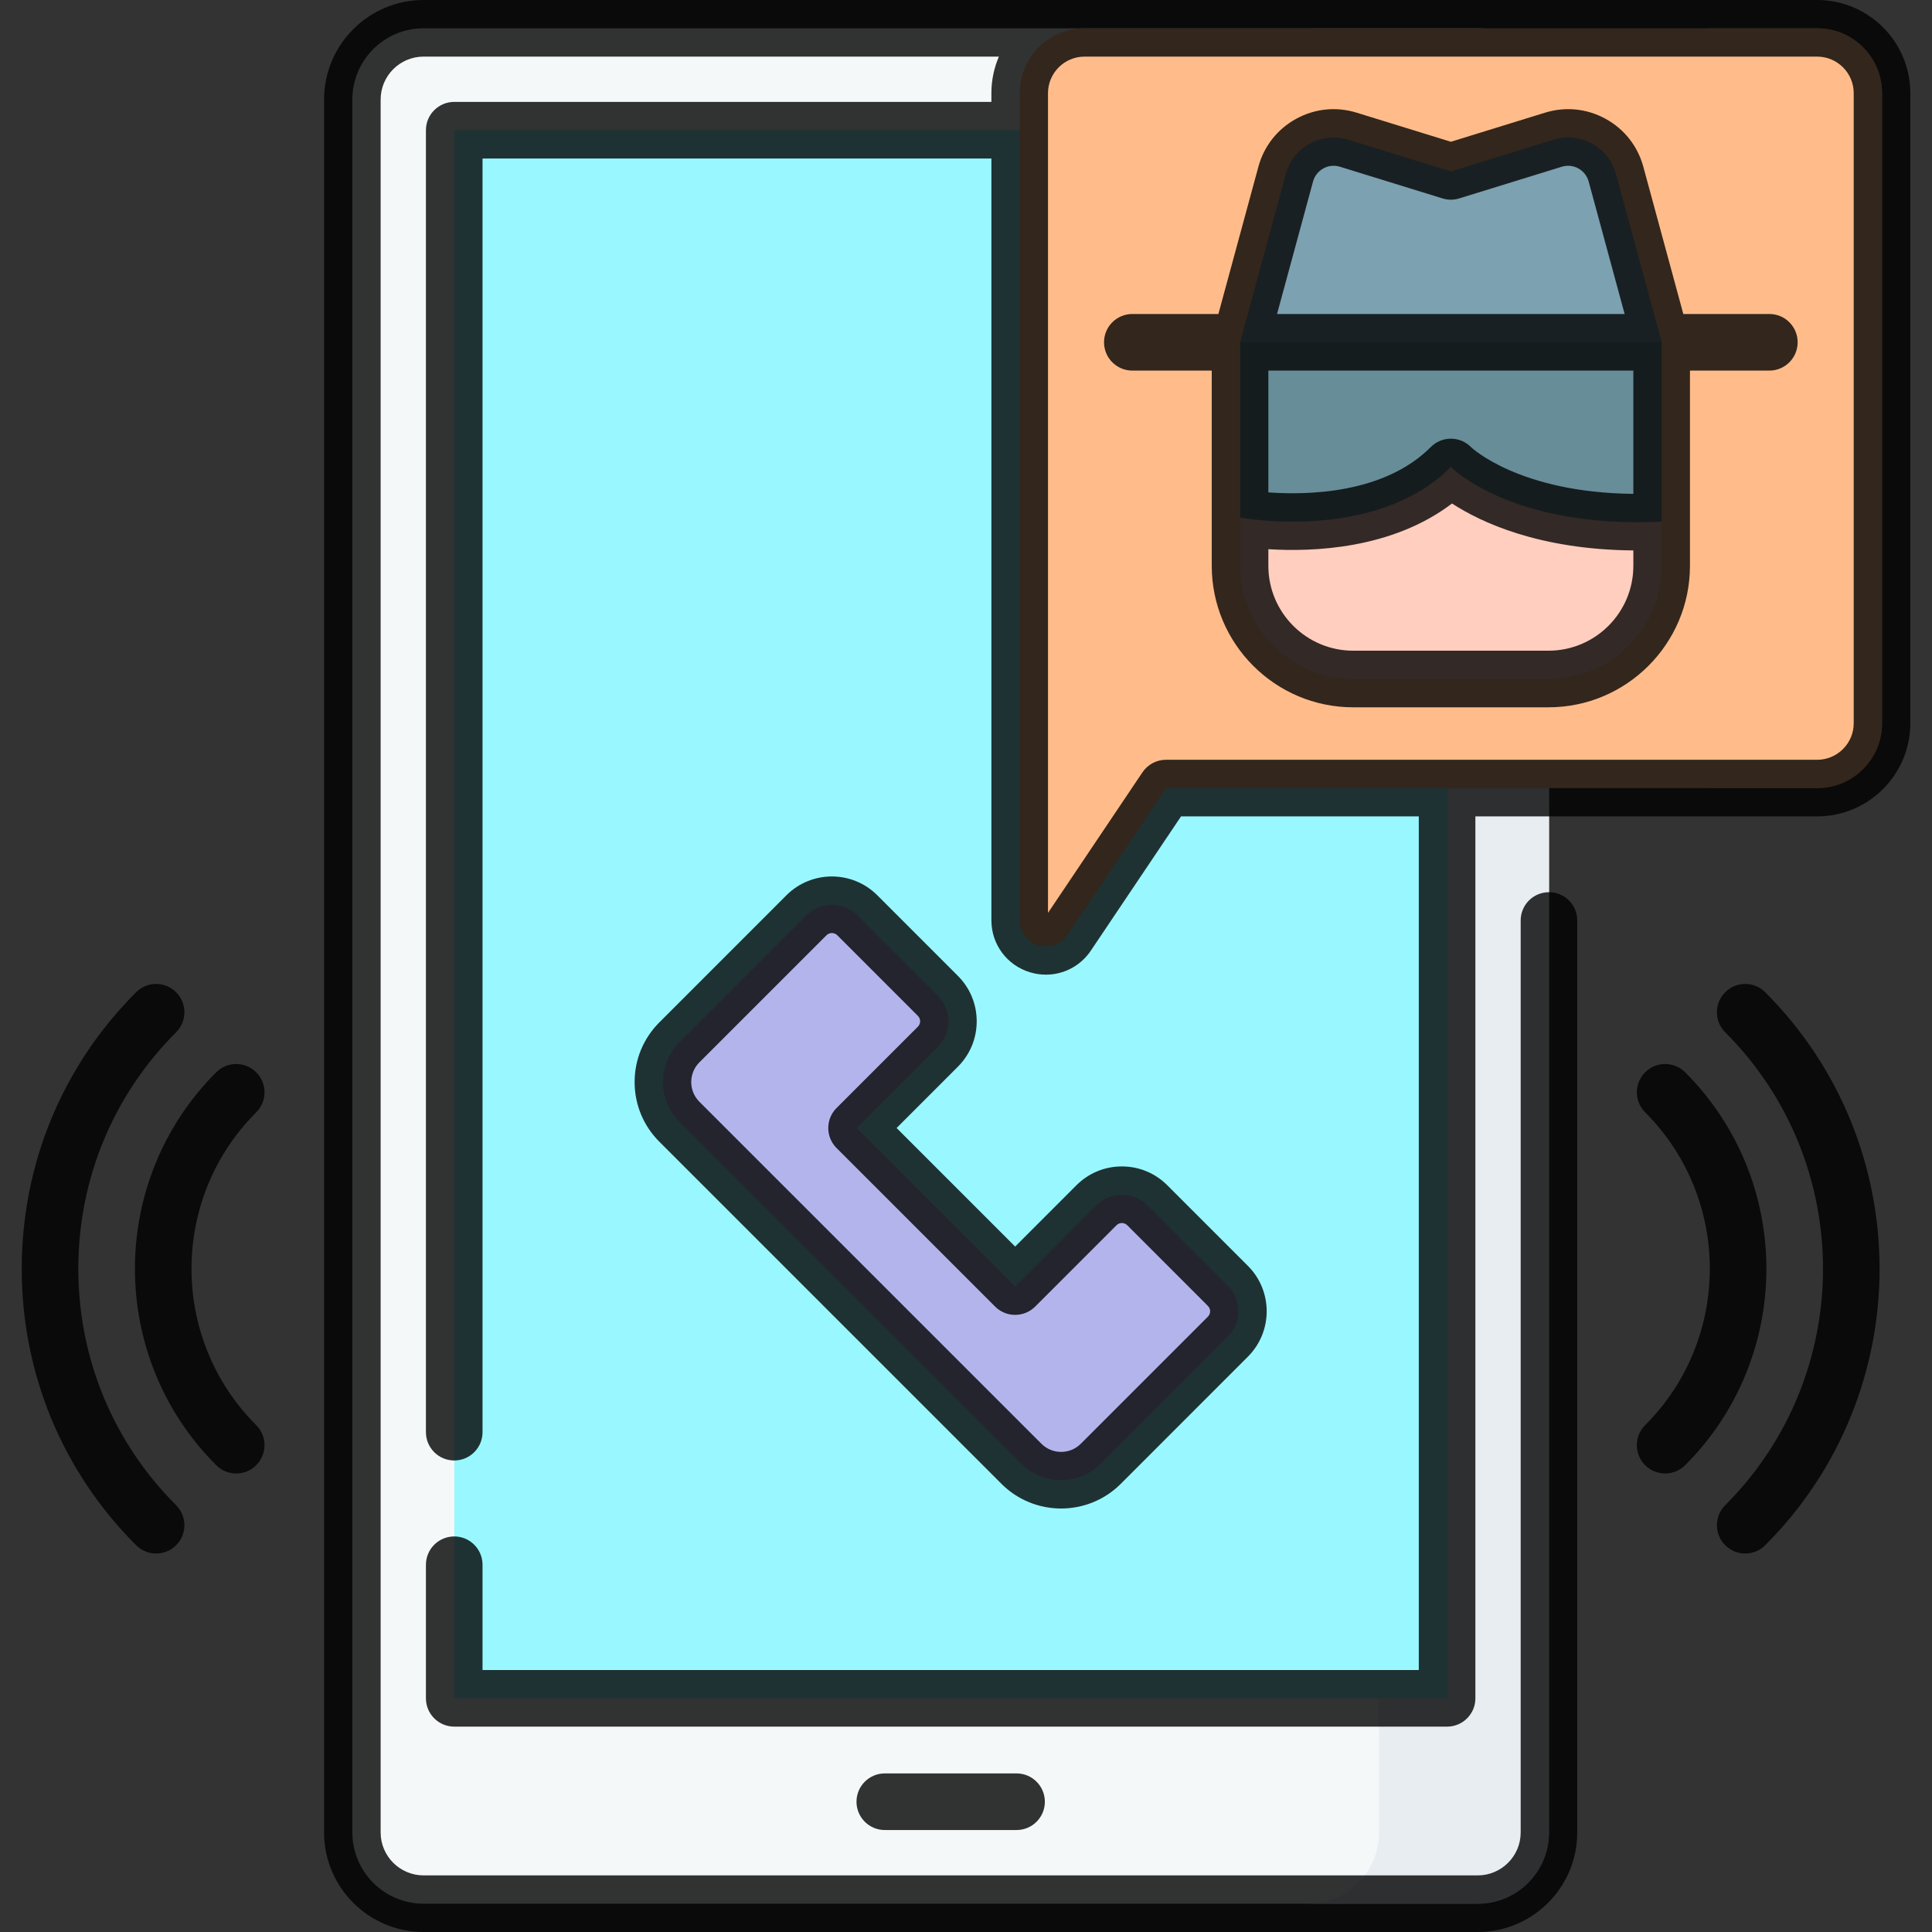 <svg width="50" height="50" viewBox="0 0 50 50" fill="none" xmlns="http://www.w3.org/2000/svg">
<rect x="0" y="0" width="50" height="50" fill="#333333" stroke="none"/>
<g clip-path="url(#clip0_385_302)">
<path d="M38.244 49.268H10.963C9.945 49.268 9.119 48.442 9.119 47.424V2.576C9.119 1.558 9.945 0.732 10.963 0.732H38.244C39.262 0.732 40.087 1.558 40.087 2.576V47.424C40.087 48.442 39.262 49.268 38.244 49.268Z" fill="#F5F8F9"/>
<path d="M38.244 0.732H33.846C34.864 0.732 35.689 1.558 35.689 2.576V47.424C35.689 48.442 34.864 49.268 33.846 49.268H38.244C39.263 49.268 40.088 48.442 40.088 47.424V2.576C40.088 1.558 39.263 0.732 38.244 0.732Z" fill="#E8EDF2"/>
<path d="M37.451 3.369V43.952H11.756V3.369H37.451Z" fill="#99F8FF"/>
<path d="M35.69 3.369H37.451V43.952H35.69V3.369Z" fill="#99F8FF"/>
<path d="M47.029 20.396H30.176L27.625 24.192C27.253 24.745 26.391 24.482 26.391 23.816V2.411C26.391 1.484 27.142 0.732 28.069 0.732H47.029C47.956 0.732 48.708 1.484 48.708 2.411V18.717C48.708 19.644 47.956 20.396 47.029 20.396Z" fill="#FFBC8A"/>
<path d="M48.707 2.411V18.718C48.707 19.645 47.955 20.395 47.028 20.395H44.098C45.024 20.395 45.776 19.645 45.776 18.718V2.411C45.776 1.483 45.024 0.732 44.098 0.732H47.028C47.955 0.732 48.707 1.483 48.707 2.411Z" fill="#FFBC8A"/>
<path d="M40.076 17.573H35.023C33.405 17.573 32.094 16.261 32.094 14.644V8.858H43.005V14.644C43.005 16.261 41.694 17.573 40.076 17.573Z" fill="#FFCEBF"/>
<path d="M40.203 3.616L37.549 4.436L34.895 3.616C34.2 3.401 33.466 3.805 33.276 4.507L32.094 8.858H43.005L41.823 4.507C41.632 3.805 40.898 3.401 40.203 3.616Z" fill="#7CA1B1"/>
<path d="M32.094 13.395C32.094 13.395 35.595 14.049 37.549 12.086C37.549 12.086 39.102 13.686 43.005 13.499V8.858H32.094V13.395Z" fill="#678D98"/>
<path d="M24.272 25.773L22.187 23.687C21.823 23.324 21.234 23.324 20.871 23.687L17.581 26.977C17.015 27.544 17.015 28.463 17.581 29.03L26.435 37.883C27.002 38.45 27.921 38.45 28.488 37.883L31.777 34.593C32.141 34.23 32.141 33.641 31.777 33.278L29.692 31.192C29.328 30.829 28.739 30.829 28.376 31.192L26.272 33.297L22.168 29.193L24.273 27.088C24.636 26.725 24.636 26.136 24.272 25.773Z" fill="#B4B4ED"/>
<path d="M22.898 45.896C22.494 45.896 22.166 46.224 22.166 46.629C22.166 47.033 22.494 47.361 22.898 47.361H26.309C26.713 47.361 27.041 47.033 27.041 46.629C27.041 46.224 26.713 45.896 26.309 45.896H22.898Z" fill="black" fill-opacity="0.8"/>
<path d="M47.028 0H10.963C9.542 0 8.387 1.156 8.387 2.576V47.424C8.387 48.844 9.542 50 10.963 50H38.244C39.664 50 40.819 48.844 40.819 47.424V23.822C40.819 23.417 40.492 23.09 40.087 23.09C39.682 23.09 39.355 23.417 39.355 23.822V47.424C39.355 48.036 38.856 48.535 38.244 48.535H10.963C10.35 48.535 9.851 48.037 9.851 47.424V2.576C9.851 1.963 10.35 1.465 10.963 1.465H25.851C25.727 1.755 25.657 2.075 25.657 2.411V2.637H11.756C11.351 2.637 11.023 2.965 11.023 3.369V37.064C11.023 37.469 11.351 37.797 11.756 37.797C12.16 37.797 12.488 37.469 12.488 37.064V4.102H25.657V23.816C25.657 24.44 26.058 24.98 26.654 25.162C26.792 25.204 26.931 25.224 27.069 25.224C27.527 25.224 27.965 24.999 28.232 24.601L30.565 21.128H36.718V43.22H12.488V40.496C12.488 40.091 12.16 39.763 11.756 39.763C11.351 39.763 11.023 40.091 11.023 40.496V43.952C11.023 44.357 11.351 44.685 11.756 44.685H37.45C37.855 44.685 38.183 44.357 38.183 43.952V21.128H47.028C48.358 21.128 49.439 20.047 49.439 18.717V2.411C49.439 1.081 48.358 0 47.028 0ZM47.974 18.717C47.974 19.239 47.55 19.663 47.028 19.663H30.175C29.931 19.663 29.703 19.785 29.567 19.987L27.122 23.626V2.411C27.122 1.889 27.547 1.465 28.068 1.465H47.028C47.55 1.465 47.974 1.889 47.974 2.411V18.717Z" fill="black" fill-opacity="0.8"/>
<path d="M45.791 8.126H43.564L42.529 4.315C42.384 3.782 42.038 3.342 41.554 3.076C41.07 2.81 40.514 2.753 39.986 2.916L37.548 3.669L35.11 2.916C34.582 2.753 34.025 2.81 33.542 3.076C33.058 3.342 32.712 3.782 32.567 4.315L31.532 8.126H29.305C28.9 8.126 28.572 8.454 28.572 8.858C28.572 9.263 28.9 9.591 29.305 9.591H31.36V14.644C31.36 16.662 33.002 18.305 35.021 18.305H40.074C42.093 18.305 43.736 16.662 43.736 14.644V9.591H45.791C46.195 9.591 46.523 9.263 46.523 8.858C46.523 8.454 46.196 8.126 45.791 8.126ZM42.271 12.781C39.31 12.751 38.081 11.582 38.074 11.575C37.937 11.434 37.749 11.354 37.553 11.353C37.551 11.353 37.55 11.353 37.548 11.353C37.353 11.353 37.166 11.431 37.029 11.569C35.818 12.786 33.819 12.815 32.825 12.743V9.591H42.271V12.781H42.271ZM33.981 4.699C34.021 4.553 34.116 4.432 34.248 4.359C34.38 4.286 34.533 4.271 34.677 4.315L37.332 5.135C37.473 5.179 37.623 5.179 37.764 5.135L40.419 4.315C40.563 4.271 40.715 4.286 40.848 4.359C40.98 4.432 41.075 4.553 41.115 4.699L42.045 8.126H33.05L33.981 4.699ZM40.075 16.84H35.021C33.81 16.84 32.825 15.855 32.825 14.644V14.213C33.972 14.286 36.024 14.213 37.578 13.03C38.317 13.512 39.819 14.224 42.271 14.245V14.643C42.271 15.855 41.286 16.84 40.075 16.84Z" fill="black" fill-opacity="0.8"/>
<path d="M25.277 26.431C25.277 25.987 25.104 25.569 24.79 25.255L22.704 23.169C22.056 22.521 21.002 22.521 20.353 23.169L17.064 26.459C16.651 26.872 16.424 27.42 16.424 28.003C16.424 28.587 16.651 29.135 17.064 29.548L25.917 38.401C26.343 38.827 26.902 39.04 27.461 39.04C28.021 39.04 28.58 38.827 29.006 38.401L32.295 35.111C32.944 34.463 32.944 33.408 32.295 32.76L30.209 30.674C29.895 30.36 29.478 30.187 29.034 30.187C28.59 30.187 28.172 30.36 27.858 30.674L26.272 32.261L23.204 29.193L24.79 27.606C25.104 27.292 25.277 26.875 25.277 26.431ZM23.755 26.57L21.65 28.675C21.364 28.961 21.364 29.425 21.65 29.711L25.754 33.815C26.04 34.1 26.503 34.1 26.79 33.815L28.894 31.71C28.942 31.662 28.996 31.652 29.034 31.652C29.071 31.652 29.126 31.662 29.174 31.71L31.259 33.796C31.337 33.873 31.337 33.998 31.26 34.075L27.97 37.365C27.689 37.645 27.233 37.645 26.953 37.365L18.099 28.512C17.819 28.231 17.819 27.775 18.099 27.495L21.389 24.205C21.428 24.166 21.478 24.147 21.529 24.147C21.58 24.147 21.63 24.166 21.669 24.205L23.755 26.291V26.291C23.802 26.339 23.813 26.393 23.813 26.431C23.812 26.468 23.802 26.523 23.755 26.57Z" fill="black" fill-opacity="0.8"/>
<path d="M44.648 25.679C44.362 25.965 44.362 26.429 44.648 26.715C48.023 30.089 48.023 35.58 44.648 38.955C44.362 39.241 44.362 39.705 44.648 39.99C44.791 40.133 44.979 40.205 45.166 40.205C45.353 40.205 45.541 40.133 45.684 39.99C49.63 36.045 49.63 29.625 45.684 25.679C45.398 25.393 44.934 25.393 44.648 25.679Z" fill="black" fill-opacity="0.8"/>
<path d="M43.612 27.751C43.326 27.465 42.862 27.465 42.576 27.751C42.29 28.037 42.29 28.5 42.576 28.786C44.808 31.019 44.808 34.651 42.576 36.883C42.29 37.169 42.29 37.633 42.576 37.919C42.719 38.062 42.906 38.133 43.094 38.133C43.281 38.133 43.469 38.062 43.612 37.919C46.415 35.116 46.415 30.554 43.612 27.751Z" fill="black" fill-opacity="0.8"/>
<path d="M2.027 32.835C2.027 30.52 2.926 28.346 4.558 26.715C4.844 26.428 4.844 25.965 4.558 25.679C4.272 25.393 3.808 25.393 3.522 25.679C1.614 27.587 0.563 30.129 0.562 32.835C0.562 35.541 1.614 38.082 3.522 39.99C3.665 40.133 3.853 40.205 4.04 40.205C4.228 40.205 4.415 40.133 4.558 39.99C4.844 39.704 4.844 39.241 4.558 38.955C2.926 37.323 2.027 35.149 2.027 32.835Z" fill="black" fill-opacity="0.8"/>
<path d="M6.631 27.751C6.344 27.465 5.881 27.465 5.595 27.751C2.791 30.554 2.791 35.116 5.595 37.919C5.738 38.062 5.925 38.134 6.113 38.134C6.3 38.134 6.488 38.062 6.631 37.919C6.917 37.633 6.917 37.169 6.631 36.883C4.398 34.651 4.398 31.019 6.631 28.787C6.917 28.5 6.917 28.037 6.631 27.751Z" fill="black" fill-opacity="0.8"/>
</g>
<defs>
<clipPath id="clip0_385_302">
<rect width="50" height="50" fill="white"/>
</clipPath>
</defs>
</svg>
